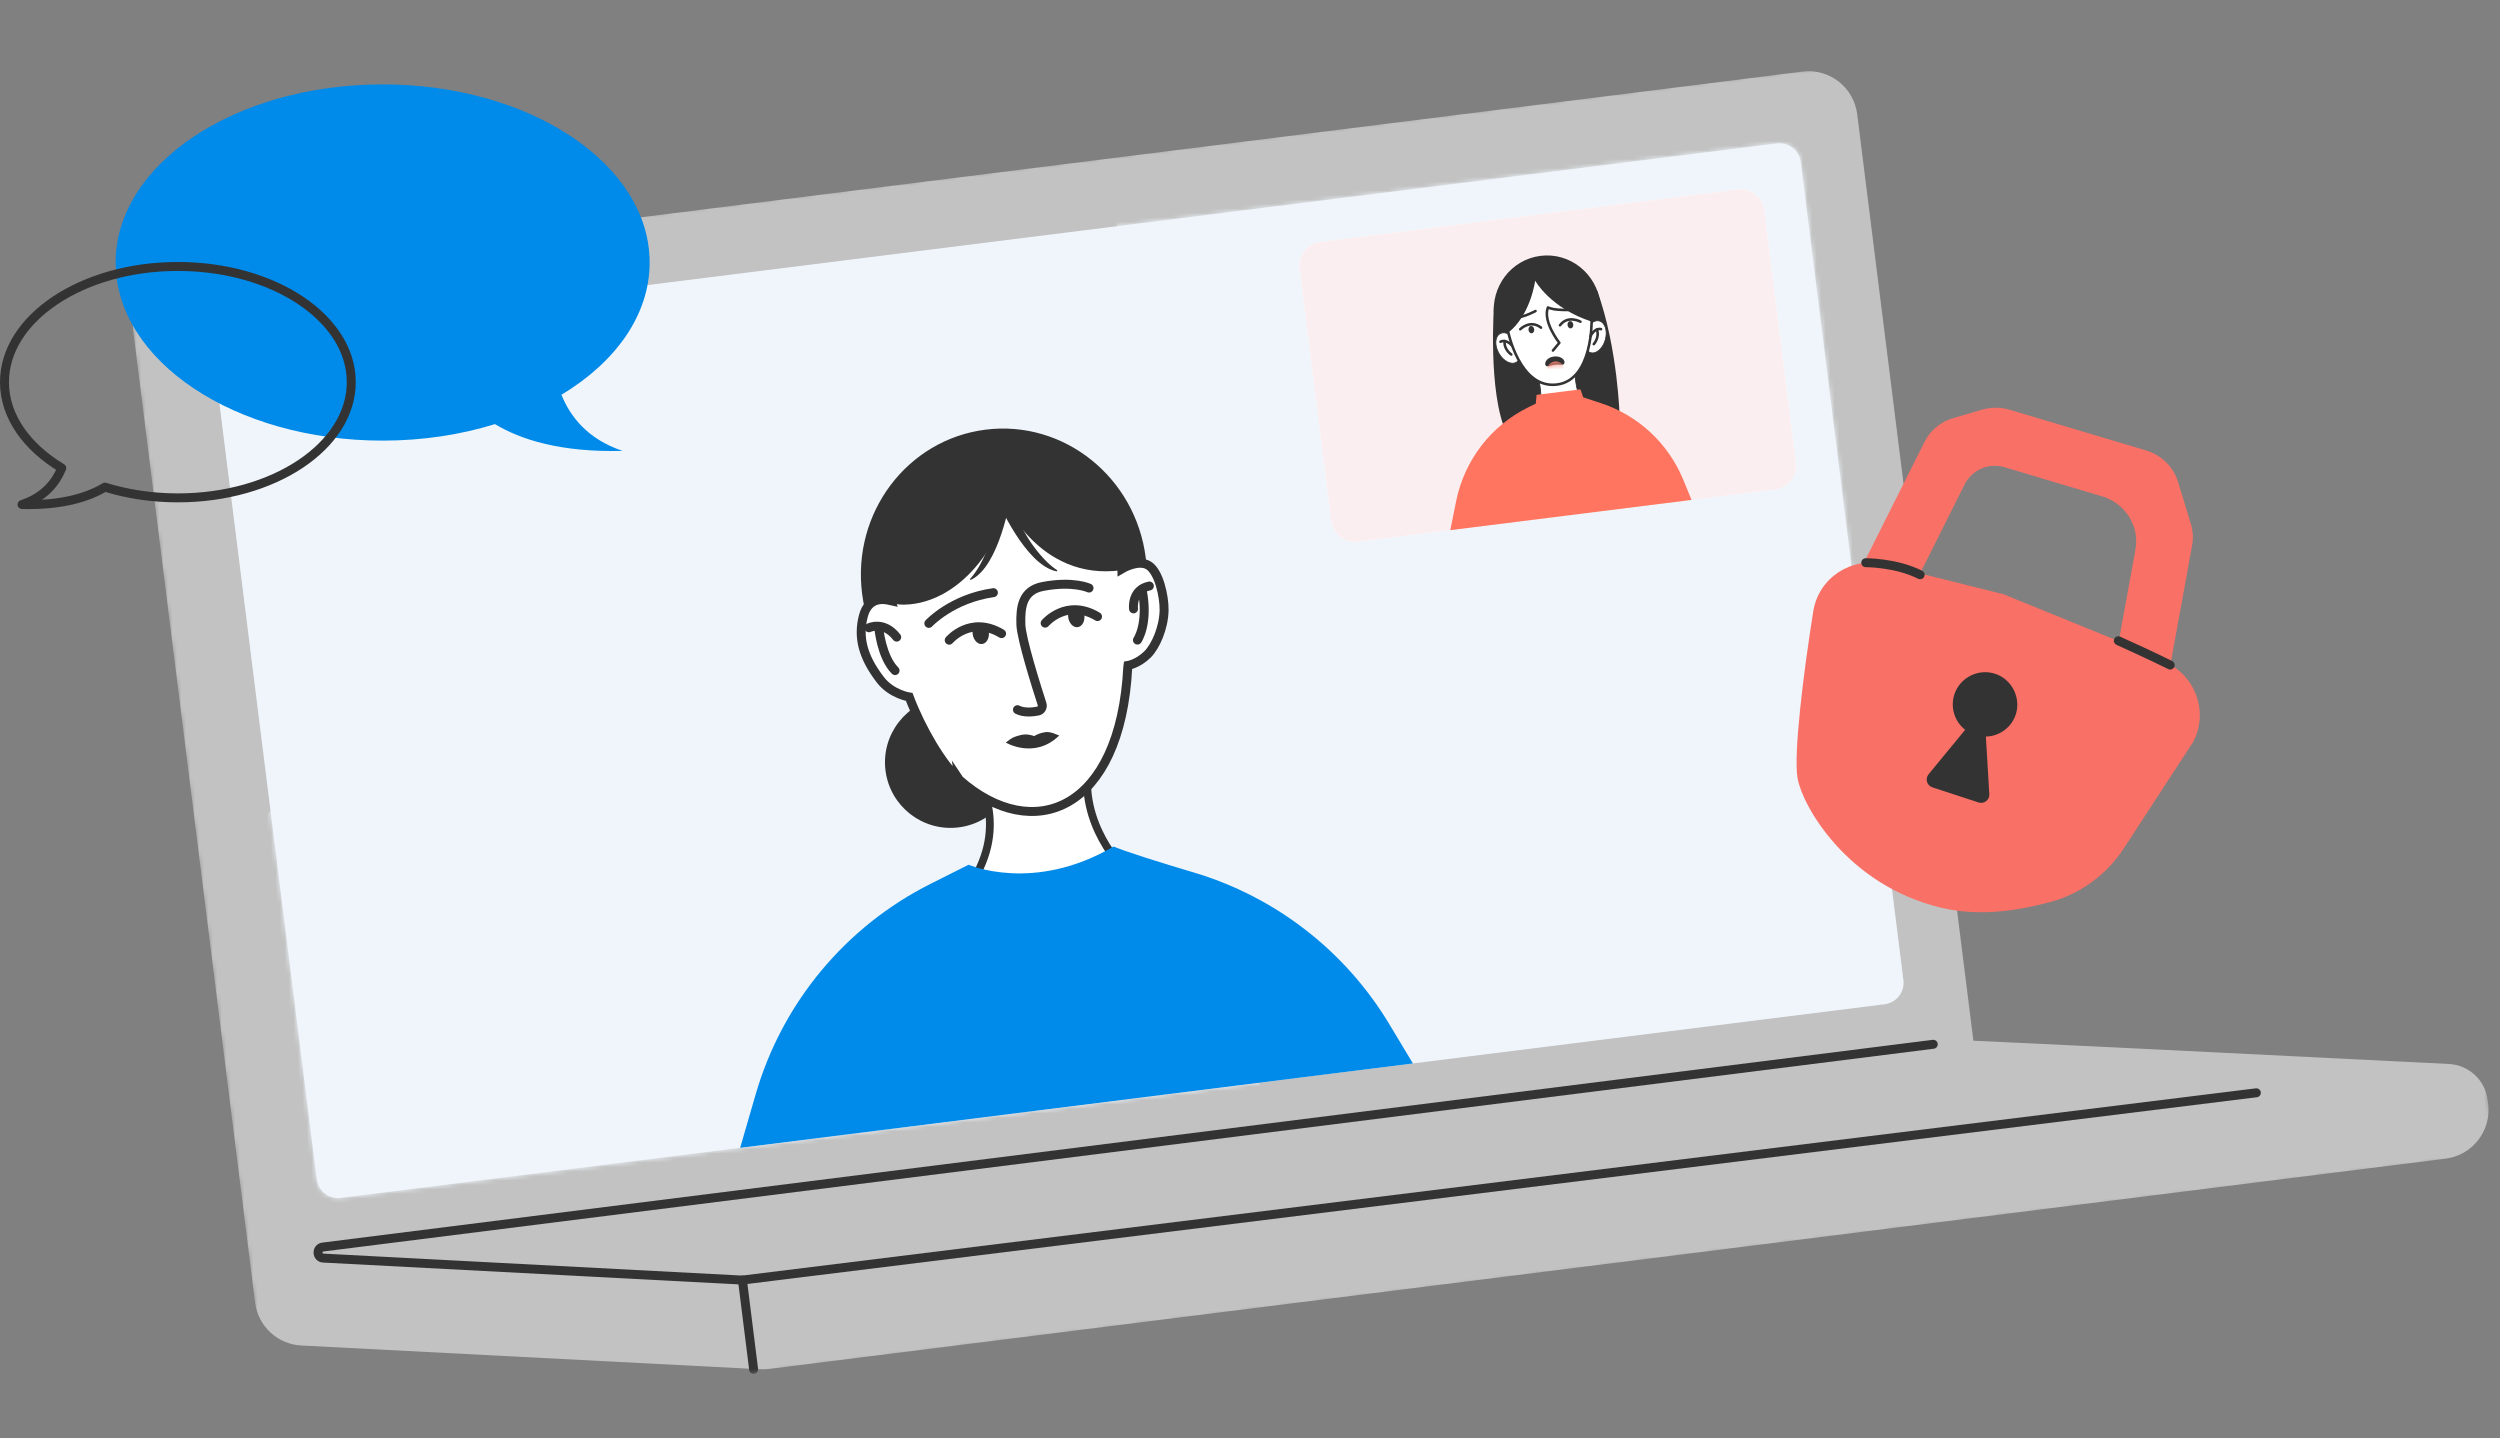 <svg width="558" height="321" viewBox="0 0 558 321" fill="none" xmlns="http://www.w3.org/2000/svg">
<rect x="0" y="0" width="558" height="321" fill="#808080" stroke="none"/>
<mask id="mask0_4085_9487" style="mask-type:luminance" maskUnits="userSpaceOnUse" x="28" y="0" width="530" height="321">
<path d="M524.738 0.001L28 62.299L60.336 320.131L557.074 257.833L524.738 0.001Z" fill="white"/>
</mask>
<g mask="url(#mask0_4085_9487)">
<path d="M402.306 15.98L39.219 61.517C33.228 62.268 28.97 67.748 29.723 73.756L56.935 290.729C57.595 295.995 61.939 300.04 67.229 300.311L169.367 305.604C170.19 305.653 171.004 305.621 171.82 305.519L545.86 258.609C551.85 257.857 556.109 252.377 555.356 246.369L555.249 245.518C554.694 241.091 551.052 237.706 546.597 237.482C524.789 236.386 462.642 233.295 440.46 232.288L414.525 25.496C413.772 19.489 408.303 15.228 402.301 15.981L402.306 15.98Z" fill="#C2C2C2"/>
<path d="M165.698 285.714L72.164 280.807C70.653 280.728 70.575 278.525 72.07 278.337L431.502 233.084" stroke="#333333" stroke-width="2" stroke-linecap="round" stroke-linejoin="round"/>
<path d="M168.21 305.644L165.71 285.712L503.619 243.911" stroke="#333333" stroke-width="2" stroke-linecap="round" stroke-linejoin="round"/>
<path d="M47.792 80.612L70.69 263.187C71.021 265.832 73.422 267.697 76.055 267.367L420.665 224.148C423.298 223.818 425.175 221.416 424.843 218.771L401.945 36.196C401.614 33.551 399.213 31.686 396.569 32.017L51.97 75.235C49.337 75.565 47.472 77.966 47.803 80.61L47.792 80.612Z" fill="#EFF5FB"/>
<mask id="mask1_4085_9487" style="mask-type:luminance" maskUnits="userSpaceOnUse" x="47" y="31" width="378" height="237">
<path d="M47.792 80.612L70.69 263.187C71.021 265.832 73.422 267.697 76.055 267.367L420.665 224.148C423.298 223.818 425.175 221.416 424.843 218.771L401.945 36.196C401.614 33.551 399.213 31.686 396.569 32.017L51.97 75.235C49.337 75.565 47.472 77.966 47.803 80.61L47.792 80.612Z" fill="white"/>
</mask>
<g mask="url(#mask1_4085_9487)">
<path d="M169.057 410.225C242.231 401.048 294.112 334.288 284.935 261.113C275.757 187.938 208.998 136.058 135.823 145.235C62.648 154.412 10.768 221.172 19.945 294.347C29.122 367.522 95.882 419.402 169.057 410.225Z" fill="#EFF5FB"/>
<path d="M398.803 170.106C471.978 160.929 523.858 94.169 514.681 20.995C505.504 -52.18 438.744 -104.061 365.57 -94.883C292.395 -85.706 240.514 -18.947 249.691 54.228C258.869 127.403 325.628 179.283 398.803 170.106Z" fill="#EFF5FB"/>
</g>
</g>
<path d="M387.854 42.295L294.649 53.985C291.746 54.349 289.689 56.995 290.054 59.898L297.13 116.321C297.494 119.224 300.14 121.28 303.043 120.916L396.249 109.227C399.152 108.863 401.208 106.217 400.844 103.313L393.768 46.891C393.404 43.988 390.758 41.931 387.854 42.295Z" fill="white"/>
<path d="M387.854 42.295L294.649 53.985C291.746 54.349 289.689 56.995 290.054 59.898L297.13 116.321C297.494 119.224 300.14 121.28 303.043 120.916L396.249 109.227C399.152 108.863 401.208 106.217 400.844 103.313L393.768 46.891C393.404 43.988 390.758 41.931 387.854 42.295Z" fill="#FAEEF0"/>
<path d="M228.122 160.778C245.427 158.607 257.643 142.4 255.407 124.572C253.172 106.744 237.332 94.056 220.027 96.226C202.722 98.397 190.506 114.603 192.742 132.431C194.978 150.26 210.817 162.948 228.122 160.778Z" fill="#333333" stroke="#333333" stroke-width="0.661" stroke-miterlimit="10"/>
<path d="M213.944 184.384C221.803 183.399 227.373 176.224 226.388 168.365C225.402 160.506 218.232 154.929 210.373 155.914C202.514 156.9 196.944 164.075 197.929 171.934C198.915 179.793 206.085 185.37 213.944 184.384Z" fill="#333333" stroke="#333333" stroke-width="0.579" stroke-miterlimit="10"/>
<path d="M218.062 173.549C218.062 173.549 225.359 183.957 216.729 197.285C225.743 206.765 250.953 194.056 250.953 194.056C250.953 194.056 240.57 183.953 243.021 170.431C230.57 173.732 218.075 173.559 218.075 173.559L218.062 173.549Z" fill="white" stroke="#333333" stroke-width="1.738" stroke-linecap="round" stroke-linejoin="round"/>
<path d="M214.124 174.043C210.302 170.668 205.57 162.549 202.943 155.568C202.943 155.568 198.995 154.965 196.513 151.749C192.56 146.627 191.458 142.222 192.708 137.475C193.777 133.423 196.932 133.67 198.271 133.963C198.615 134.048 198.847 134.13 198.883 134.137C198.807 133.907 191.882 112.586 207.323 103.466C220.371 95.763 232.896 98.828 238.701 102.182C250.262 108.873 250.416 126.956 250.416 126.956C250.416 126.956 254.083 124.768 256.372 126.209C258.661 127.651 259.867 133.035 259.825 136.188C259.764 140.126 257.926 144.28 256.118 146.072C253.993 148.172 251.75 148.535 251.75 148.535C251.75 148.535 251.73 148.655 251.722 148.872C250.091 180.984 230.593 188.58 214.12 174.055L214.117 174.032L214.124 174.043Z" fill="white" stroke="#333333" stroke-width="2" stroke-miterlimit="10" stroke-linecap="round"/>
<path d="M243.071 131.253C243.071 131.253 239.547 129.598 232.755 130.9C228.204 131.768 227.738 135.459 227.856 139.38C227.963 142.607 231.381 153.42 232.582 157.135C232.811 157.842 232.374 158.592 231.642 158.719C230.382 158.959 228.474 159.116 227.094 158.401" stroke="#333333" stroke-width="2" stroke-miterlimit="10" stroke-linecap="round"/>
<path d="M207.312 139.142C207.312 139.142 212.439 133.599 221.728 132.282" stroke="#333333" stroke-width="2" stroke-miterlimit="10" stroke-linecap="round"/>
<path d="M253.003 135.899C253.003 135.899 252.466 131.621 256.538 130.796" stroke="#333333" stroke-width="2" stroke-miterlimit="10" stroke-linecap="round"/>
<path d="M253.877 142.867C253.877 142.867 256.432 139.166 254.91 131.596" stroke="#333333" stroke-width="2" stroke-miterlimit="10" stroke-linecap="round"/>
<path d="M193.951 140.122C193.951 140.122 197.227 138.491 200.14 142.208" stroke="#333333" stroke-width="2" stroke-miterlimit="10" stroke-linecap="round"/>
<path d="M196.141 140.122C196.141 140.122 196.718 146.631 199.78 149.675" stroke="#333333" stroke-width="2" stroke-miterlimit="10" stroke-linecap="round"/>
<path d="M250.405 126.963C231.586 129.68 223.882 110.628 223.882 110.628C224.876 118.55 215.167 134.495 201.689 134.673C200.447 134.689 199.303 134.418 198.26 133.97C198.604 134.056 191.865 112.588 207.311 103.468C220.36 95.764 232.885 98.83 238.689 102.184C250.249 108.863 250.41 126.957 250.41 126.957L250.405 126.963Z" fill="#333333" stroke="#333333" stroke-width="0.579" stroke-miterlimit="10"/>
<path d="M225.789 109.723C225.528 111.414 223.071 126.368 216.743 129.41C216.577 129.489 216.441 129.284 216.559 129.158C217.394 128.271 219.012 126.176 220.551 122.106C222.809 116.129 222.55 110.392 222.47 109.287C222.457 109.183 222.552 109.101 222.648 109.124L225.661 109.54C225.745 109.553 225.814 109.638 225.801 109.721L225.789 109.723Z" fill="#333333"/>
<path d="M222.165 110.674C222.836 112.248 228.91 126.132 235.793 127.517C235.973 127.553 236.055 127.321 235.909 127.228C234.881 126.574 232.796 124.944 230.3 121.385C226.636 116.145 225.47 110.528 225.275 109.437C225.262 109.334 225.15 109.278 225.062 109.324L222.245 110.471C222.168 110.504 222.122 110.603 222.155 110.681L222.166 110.68L222.165 110.674Z" fill="#333333"/>
<path d="M236.425 164.163C230.89 169.576 224.494 165.741 224.494 165.741C226.018 164.487 226.508 164.437 227.522 164.141C229.075 163.672 230.393 164.125 230.817 164.294C231.313 164.004 232.159 163.583 233.289 163.418C234.556 163.235 235.85 164.007 236.425 164.163Z" fill="#333333"/>
<path d="M233.279 139.085C233.279 139.085 238.028 133.462 244.967 137.619" stroke="#333333" stroke-width="2" stroke-miterlimit="10" stroke-linecap="round"/>
<path d="M211.864 142.892C211.864 142.892 216.613 137.268 223.552 141.426" stroke="#333333" stroke-width="2" stroke-miterlimit="10" stroke-linecap="round"/>
<path d="M242.028 137.275C242.2 138.649 241.534 139.86 240.534 139.985C239.534 140.111 238.589 139.097 238.417 137.728C238.246 136.36 239.016 135.983 240.016 135.858C241.017 135.732 241.855 135.901 242.028 137.275Z" fill="#333333"/>
<path d="M220.706 141.036C220.878 142.41 220.212 143.62 219.212 143.746C218.212 143.871 217.267 142.857 217.095 141.488C216.924 140.12 217.694 139.743 218.694 139.618C219.695 139.492 220.534 139.662 220.706 141.036Z" fill="#333333"/>
<path d="M216.192 193.002C216.192 193.002 230.737 199.411 248.526 188.947C251.89 190.3 258.861 192.48 266.389 194.718C284.67 200.151 300.258 212.229 310.082 228.58L315.358 237.36L165.202 256.192L168.672 244.236C174.586 223.832 188.716 206.819 207.689 197.28L216.193 193.007L216.192 192.996L216.192 193.002Z" fill="#008AE9"/>
<path d="M333.483 67.772C333.483 67.772 332.012 87.753 336.286 96.729C347.065 95.377 361.512 93.186 361.512 93.186C361.512 93.186 361.149 77.768 356.498 64.897C346.223 63.19 333.483 67.772 333.483 67.772Z" fill="#333333"/>
<path d="M341.576 79.359C341.576 79.359 344.783 86.163 343.691 90.451L336.286 96.729L350.827 104.231L360.683 91.743L353.023 89.013C351.011 87.122 351.429 77.51 351.429 77.51L341.577 79.37L341.576 79.359Z" fill="white" stroke="#333333" stroke-width="0.197" stroke-linecap="round" stroke-linejoin="round"/>
<path d="M346.869 81.288C353.411 80.467 358.039 74.386 357.202 67.711C356.365 61.036 350.379 56.286 343.836 57.107C337.294 57.927 332.667 64.008 333.504 70.683C334.341 77.358 340.326 82.108 346.869 81.288Z" fill="#333333"/>
<path d="M338.425 80.869C339.57 80.218 339.681 78.265 338.683 76.498C337.684 74.731 335.942 73.829 334.803 74.48C333.658 75.131 333.547 77.084 334.545 78.851C335.544 80.618 337.286 81.52 338.425 80.869Z" fill="white" stroke="#333333" stroke-width="0.185" stroke-linecap="round" stroke-linejoin="round"/>
<path d="M337.545 77.202C337.545 77.202 336.28 75.597 334.906 76.277L337.545 77.202Z" fill="white"/>
<path d="M337.545 77.202C337.545 77.202 336.28 75.597 334.906 76.277" stroke="#333333" stroke-width="0.579" stroke-linecap="round" stroke-linejoin="round"/>
<path d="M337.307 79.123C337.307 79.123 335.616 77.986 335.84 76.136L337.307 79.123Z" fill="white"/>
<path d="M337.307 79.123C337.307 79.123 335.616 77.986 335.84 76.136" stroke="#333333" stroke-width="0.579" stroke-linecap="round" stroke-linejoin="round"/>
<path d="M358.311 75.812C358.848 73.852 358.252 71.988 356.982 71.639C355.712 71.291 354.253 72.601 353.721 74.554C353.184 76.513 353.78 78.377 355.05 78.726C356.32 79.075 357.779 77.764 358.311 75.812Z" fill="white" stroke="#333333" stroke-width="0.185" stroke-linecap="round" stroke-linejoin="round"/>
<path d="M355.255 71.325C355.255 71.325 355.575 84.821 347.52 85.831C339.052 86.893 336.53 73.673 336.53 73.673L336.572 69.493L340.538 60.937L346.075 60.242L355.52 69.02" fill="white"/>
<path d="M355.255 71.325C355.255 71.325 355.575 84.821 347.52 85.831C339.052 86.893 336.53 73.673 336.53 73.673L336.572 69.493L340.538 60.937L346.075 60.242L355.52 69.02" stroke="#333333" stroke-width="0.579" stroke-linecap="round" stroke-linejoin="round"/>
<path d="M355.022 75.01C355.022 75.01 355.85 73.142 357.35 73.462L355.022 75.01Z" fill="white"/>
<path d="M355.022 75.01C355.022 75.01 355.85 73.142 357.35 73.462" stroke="#333333" stroke-width="0.579" stroke-linecap="round" stroke-linejoin="round"/>
<path d="M355.733 76.813C355.733 76.813 357.09 75.293 356.422 73.555L355.733 76.813Z" fill="white"/>
<path d="M355.733 76.813C355.733 76.813 357.09 75.293 356.422 73.555" stroke="#333333" stroke-width="0.579" stroke-linecap="round" stroke-linejoin="round"/>
<path d="M352.711 68.969C352.711 68.969 347.814 69.642 345.498 68.63C344.281 71.778 348.041 76.522 348.041 76.522L346.621 78.236" fill="white"/>
<path d="M352.711 68.969C352.711 68.969 347.814 69.642 345.498 68.63C344.281 71.778 348.041 76.522 348.041 76.522L346.621 78.236" stroke="#333333" stroke-width="0.579" stroke-linecap="round" stroke-linejoin="round"/>
<path d="M342.719 69.428C342.719 69.428 340.371 70.727 338.008 71.023L342.719 69.428Z" fill="white"/>
<path d="M342.719 69.428C342.719 69.428 340.371 70.727 338.008 71.023" stroke="#333333" stroke-width="0.579" stroke-linecap="round" stroke-linejoin="round"/>
<path d="M339.327 73.486C339.327 73.486 341.521 71.237 343.949 73.134L339.327 73.486Z" fill="white"/>
<path d="M339.327 73.486C339.327 73.486 341.521 71.237 343.949 73.134" stroke="#333333" stroke-width="0.579" stroke-linecap="round" stroke-linejoin="round"/>
<path d="M352.757 71.802C352.757 71.802 349.968 70.236 348.191 72.602L352.757 71.802Z" fill="white"/>
<path d="M352.757 71.802C352.757 71.802 349.968 70.236 348.191 72.602" stroke="#333333" stroke-width="0.579" stroke-linecap="round" stroke-linejoin="round"/>
<path d="M344.957 81.504C344.701 81.133 345.064 79.797 346.824 79.576C348.399 79.379 349.359 80.333 349.182 81.009C349.004 81.691 348.404 81.235 347.053 81.405C345.702 81.574 345.338 82.07 344.957 81.504Z" fill="#333333"/>
<path d="M342.636 62.624C342.636 62.624 345.98 68.797 355.364 71.819C357.392 70.998 355.849 66.053 355.849 66.053L348.455 58.355L336.472 61.055C336.472 61.055 334.828 70.856 336.525 74.334C341.669 70.412 342.654 62.622 342.654 62.622L342.642 62.623L342.636 62.624Z" fill="#333333"/>
<path d="M342.962 88.131L352.759 86.903L353.373 88.683L357.327 89.985C365.646 92.714 372.342 98.941 375.681 107.03L377.553 111.578L323.707 118.331L325.021 111.813C326.871 102.681 332.865 94.928 341.23 90.848L342.793 90.085L342.963 88.137L342.962 88.126L342.962 88.131Z" fill="#FF755F"/>
<mask id="mask2_4085_9487" style="mask-type:luminance" maskUnits="userSpaceOnUse" x="344" y="79" width="6" height="3">
<path d="M344.957 81.504C344.701 81.133 345.064 79.797 346.824 79.576C348.399 79.379 349.359 80.333 349.182 81.009C349.004 81.691 348.404 81.235 347.053 81.405C345.702 81.574 345.338 82.07 344.957 81.504Z" fill="white"/>
</mask>
<g mask="url(#mask2_4085_9487)">
<path d="M347.509 84.67C348.607 84.532 349.381 83.53 349.243 82.432C349.106 81.334 348.103 80.555 347.01 80.692C345.918 80.829 345.139 81.832 345.276 82.93C345.414 84.028 346.417 84.807 347.509 84.67Z" fill="#FF8773"/>
</g>
<path d="M341.899 74.395C342.25 74.351 342.491 73.947 342.435 73.499C342.378 73.05 342.045 72.719 341.694 72.763C341.344 72.807 341.103 73.21 341.159 73.659C341.215 74.107 341.549 74.439 341.899 74.395Z" fill="#333333"/>
<path d="M350.614 73.302C350.965 73.258 351.206 72.854 351.15 72.406C351.094 71.957 350.76 71.626 350.41 71.67C350.059 71.714 349.818 72.118 349.874 72.566C349.931 73.014 350.264 73.346 350.614 73.302Z" fill="#333333"/>
<path d="M125.307 88.115C137.399 80.844 145 70.306 145 58.592C144.988 36.634 118.305 18.838 85.393 18.838C52.48 18.838 25.81 36.634 25.81 58.592C25.81 80.55 52.493 98.347 85.405 98.347C94.365 98.347 102.847 97.025 110.472 94.663C116.188 98.102 125.123 101.003 138.966 100.636C131.071 98.016 127.204 92.839 125.319 88.115H125.307Z" fill="#008AE9"/>
<path d="M13.79 104.479C5.945 99.754 1 92.912 1 85.299C1 71.04 18.331 59.474 39.702 59.474C61.085 59.474 78.404 71.04 78.404 85.299C78.404 99.559 61.072 111.125 39.702 111.125C33.888 111.125 28.368 110.268 23.423 108.726C19.715 110.954 13.901 112.839 4.917 112.606C10.045 110.905 12.554 107.539 13.778 104.479H13.79Z" stroke="#333333" stroke-width="2" stroke-linecap="round" stroke-linejoin="round"/>
<path d="M484.695 148.512C484.523 148.076 484.181 147.708 483.712 147.516L447.301 132.681C447.226 132.649 447.145 132.623 447.063 132.606L420.651 126.007C413.264 124.136 405.878 128.965 404.71 136.508C402.445 150.731 400.304 168.384 401.215 173.701C402.269 179.828 412.265 197.607 433.312 202.612C442.189 204.724 450.805 203.107 457.346 201.405C464.225 199.618 470.163 195.3 474.042 189.346L489.547 165.553C492.752 159.38 490.445 151.99 484.692 148.512H484.695Z" fill="#F97066"/>
<path d="M444.014 177.247L443.246 164.401C446.279 164.342 449.084 162.341 449.989 159.246C451.033 155.657 449.038 151.733 445.527 150.461C441.701 149.075 437.471 151.157 436.215 154.994C435.245 157.955 436.328 161.114 438.623 162.888L430.458 172.819C429.638 173.821 430.078 175.334 431.308 175.738L441.613 179.109C442.846 179.512 444.099 178.542 444.021 177.254L444.014 177.247Z" fill="#333333"/>
<path d="M422.577 139.957L411.641 134.328L429.495 98.759C430.771 96.1 433.126 94.141 436 93.299L442.417 91.434C444.385 90.852 446.5 90.855 448.498 91.444L479.069 100.558C482.482 101.606 485.17 104.261 486.176 107.665L488.981 116.851C489.485 118.452 489.592 120.199 489.257 121.859L484.149 149.953C483.898 151.326 482.587 152.241 481.213 152L471.605 150.324L476.632 122.659C476.918 121.084 476.837 119.464 476.394 117.925C475.327 114.501 472.704 111.866 469.288 110.818L447.395 104.278C445.999 103.861 444.519 103.855 443.123 104.268C441.115 104.857 439.439 106.256 438.505 108.127L422.577 139.96V139.957Z" fill="#F97066"/>
<path d="M472.812 143.016C472.812 143.016 479.99 146.244 484.389 148.443" stroke="#333333" stroke-width="2" stroke-linecap="round" stroke-linejoin="round"/>
<path d="M416.431 125.597C416.431 125.597 423.157 125.549 428.578 128.285" stroke="#333333" stroke-width="2" stroke-linecap="round" stroke-linejoin="round"/>
</svg>
